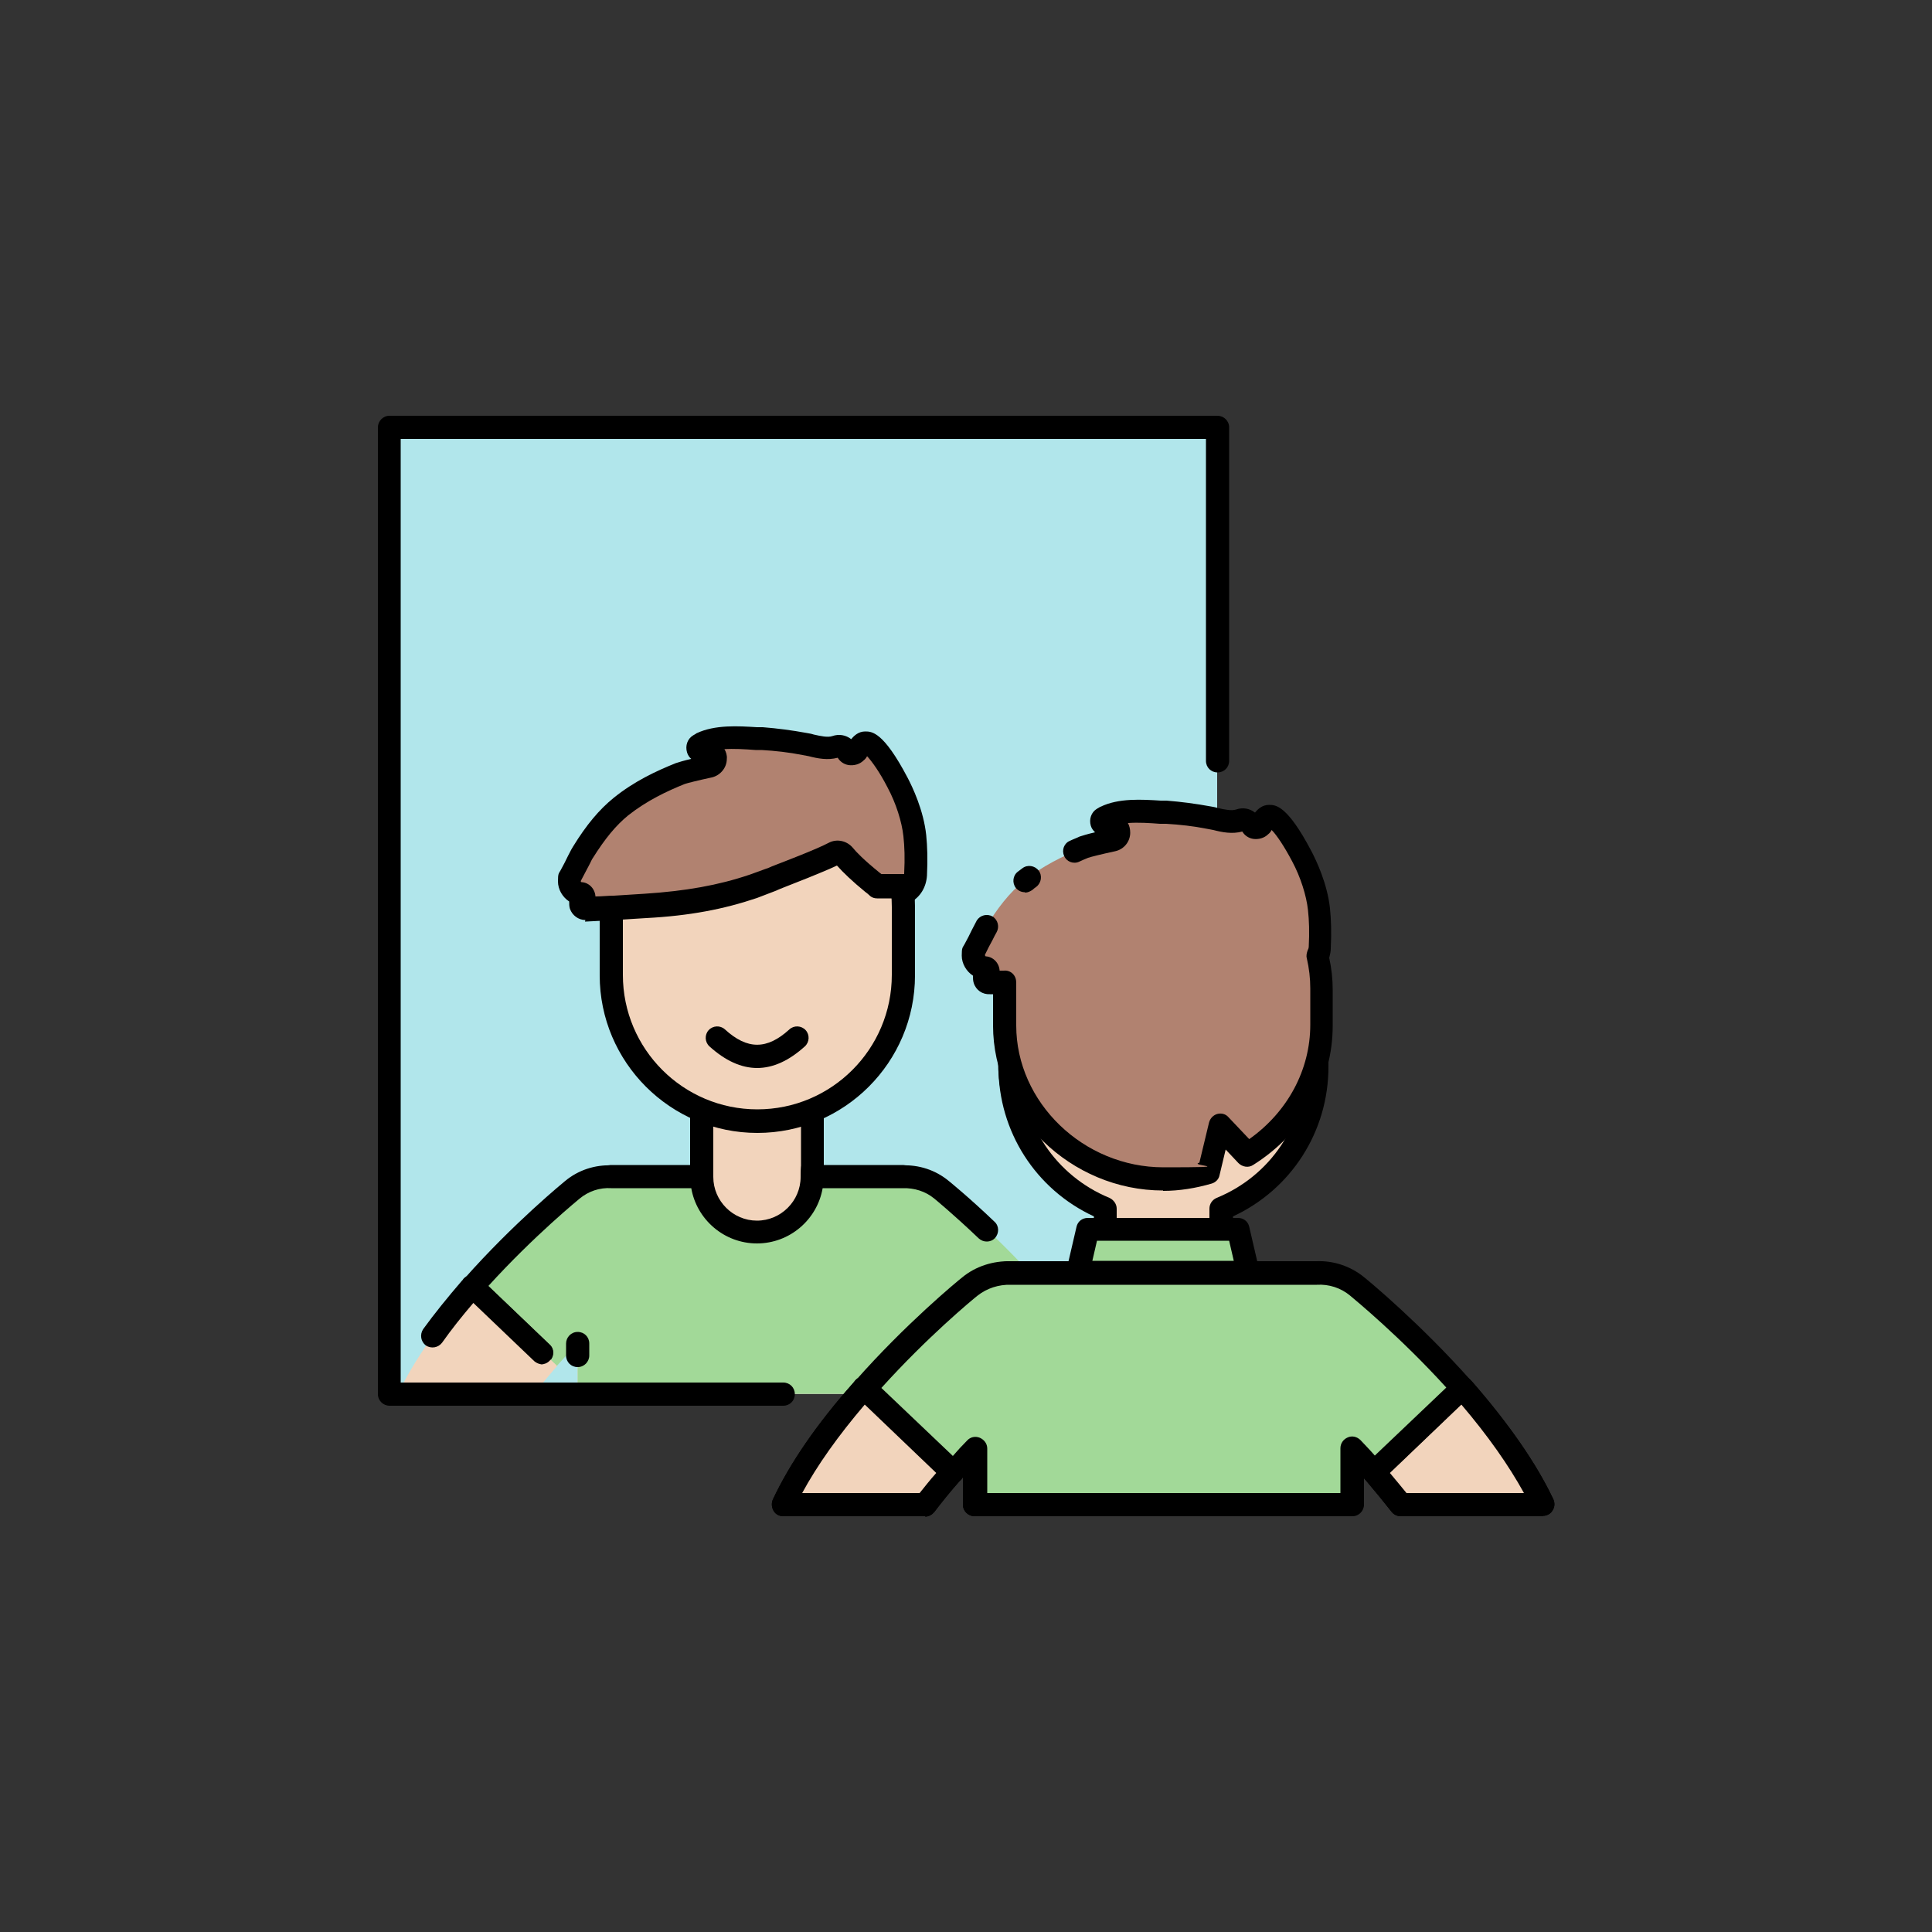<svg viewBox="0 0 500 500" version="1.1" xmlns="http://www.w3.org/2000/svg" data-name="Vintagio Design" id="Vintagio_Design">
  <rect x="0" y="0" width="500" height="500" fill="#333333" stroke="none"/>
  <defs>
    <style>
      .cls-1 {
        fill: #b18270;
      }

      .cls-1, .cls-2, .cls-3, .cls-4, .cls-5, .cls-6, .cls-7 {
        stroke-width: 0px;
      }

      .cls-2 {
        fill: #a2d998;
      }

      .cls-3 {
        fill: #b1e6eb;
      }

      .cls-4 {
        fill: #f2d4bc;
      }

      .cls-5 {
        fill: #000;
      }

      .cls-6 {
        fill: #f4dece;
      }

      .cls-7 {
        fill: #fff;
      }
    </style>
  </defs>
  <g data-name="Layer 1-2" id="Layer_1-2">
    <g>
      <rect height="250.1" width="214.3" y="110.6" x="100.7" class="cls-3"></rect>
      <path d="M242.5,314.1v46.6h-93v-46.6c0-5.1,3.9-9.3,8.9-9.6h0c.1,0,.2,0,.4,0,.1,0,.2,0,.4,0h22.5v-28.6h28.6v28.6h22.5c.1,0,.2,0,.4,0,.1,0,.2,0,.4,0h0c5,.4,8.9,4.5,8.9,9.6h0Z" class="cls-4"></path>
      <path d="M242.5,317.1c-1.6,0-3-1.3-3-3,0-3.4-2.7-6.4-6.1-6.6-.1,0-.3,0-.4,0h-22.7c-1.7,0-3-1.3-3-3v-25.6h-22.7v25.6c0,1.6-1.3,3-3,3h-22.7c-.1,0-.3,0-.4,0-3.4.3-6.1,3.2-6.1,6.6s-1.3,3-3,3-3-1.3-3-3c0-6.6,5.1-12.1,11.7-12.6h.2c0,0,.3,0,.4,0,.1,0,.2,0,.4,0h19.5v-25.6c0-1.6,1.3-3,3-3h28.6c1.7,0,3,1.3,3,3v25.6h19.9c0,0,.2,0,.3,0h.1c0,0,.1,0,.2,0,6.6.5,11.7,6,11.7,12.6s-1.3,3-3,3h0Z" class="cls-5"></path>
      <g>
        <path d="M196,196.9h0c20.9,0,37.8,16.9,37.8,37.8v17.6c0,20.9-16.9,37.8-37.8,37.8h0c-20.9,0-37.8-16.9-37.8-37.8v-17.6c0-20.9,16.9-37.8,37.8-37.8Z" class="cls-4"></path>
        <path d="M196,293.2c-22.5,0-40.8-18.3-40.8-40.8v-17.6c0-22.5,18.3-40.8,40.8-40.8s40.8,18.3,40.8,40.8v17.6c0,22.5-18.3,40.8-40.8,40.8h0ZM196,199.9c-19.2,0-34.8,15.6-34.8,34.8v17.6c0,19.2,15.6,34.8,34.8,34.8s34.8-15.6,34.8-34.8v-17.6c0-19.2-15.6-34.8-34.8-34.8h0Z" class="cls-5"></path>
      </g>
      <g>
        <path d="M237.2,226.1h0c0,2-1.2,3.6-2.7,4.5v-1.4h-7.2c-.4-.3-.8-.6-1.2-1-4.3-3.5-6.4-5.7-7.4-7-.6-.7-1.7-.9-2.5-.5-4.1,2.1-15.4,6.3-16.5,6.8-1.5.6-3,1.2-4.6,1.7-9.1,3.1-18.1,4.5-27.9,5.1-2.6.2-5.3.3-7.9.5-2.5.1-5.1.3-7.6.4-1.3,0-1.8-1.6-.7-2.3.3-.2.4-.5.4-.7,0-.4-.3-.8-.8-.9-1.8-.1-3-1.6-3-3.2s.1-1,.4-1.5c1.4-2.6,2.8-5.5,3.1-6,2.7-4.4,5.8-8.6,9.8-11.8,4.7-3.8,9.9-6.3,15.4-8.6.6-.2,4.2-1.2,7.4-1.8,2-.4,2.1-3.3.1-3.8,0,0,0,0,0,0-.6-.1-1.3-.2-1.9-.2-.9,0-1.3-1.2-.5-1.7.2-.1.4-.2.6-.3,4.4-2.1,10.9-1.4,15.7-1.2,3.7.2,7.4.7,11,1.3,2.8.5,5.6,1.6,8.2.6,1-.4,2.2.2,2.7,1.2h0c.4.9,1.5,1.2,2.2.5.9-.9,1.3-2.7,2.6-2.7,2.9,0,7.8,9.3,8.3,10.4,1.9,3.7,3.9,8.9,4.5,13.7.4,3.3.4,6.7.2,10h0Z" class="cls-1"></path>
        <path d="M151.5,238.1c-1.8,0-3.4-1.2-4-2.9-.2-.6-.2-1.3-.2-1.9-1.7-1.1-2.9-3.1-2.9-5.2s.2-2,.7-2.9c.7-1.3,1.4-2.6,1.9-3.7.7-1.4,1.1-2.1,1.3-2.4,3.5-5.7,6.8-9.6,10.5-12.6,5.3-4.3,11.1-7,16.1-9,.6-.2,2.2-.7,4-1.1-.5-.4-.9-1-1.1-1.7-.5-1.7.1-3.5,1.6-4.4.3-.2.6-.3.8-.5,4.8-2.3,10.9-1.9,15.7-1.6h1.5c3.8.3,7.6.8,11.4,1.5.6.1,1.2.2,1.8.4,1.8.4,3.6.8,4.8.4,1.7-.6,3.5-.3,4.9.8.7-.9,1.9-2,3.6-2s4.7,0,11,12c1.2,2.3,4.1,8.3,4.8,14.8.3,3,.4,6.3.2,10.5h0c-.2,3-1.7,5.5-4.2,6.9-.9.5-2.1.5-3,0-.4-.2-.8-.6-1-1h-4.7c-.7,0-1.3-.2-1.8-.6l-.2-.2c-.3-.3-.7-.6-1.1-.9-3.3-2.7-5.7-5-7.3-6.8-3.8,1.8-11.3,4.7-14.6,6-.7.3-1.2.5-1.4.6-1.6.6-3.1,1.2-4.7,1.8-8.6,2.9-17.4,4.6-28.7,5.2-2.7.2-5.3.3-7.9.5-2.6.1-5.1.3-7.7.4h-.2,0ZM150.2,234.2h0,0ZM187.5,193.9c.4.7.7,1.6.6,2.5,0,2.3-1.7,4.3-3.9,4.8-3.3.7-6.5,1.5-7,1.7-4.5,1.8-9.8,4.3-14.6,8.1-3.2,2.6-6,6-9.2,11.1-.2.2-.5,1-1.1,2.1-.6,1.1-1.3,2.5-2,3.8,0,0,0,.3.2.3,2,.1,3.5,1.8,3.6,3.7,1.6,0,3.2-.2,4.8-.2,2.6-.2,5.3-.3,7.9-.5,10.7-.7,19.1-2.2,27.1-4.9,1.5-.5,3-1.1,4.4-1.6.2,0,.8-.3,1.5-.6,3.1-1.2,11.5-4.4,14.7-6.1,2.1-1.1,4.7-.5,6.2,1.3.9,1.1,2.8,3.1,7,6.5.1.1.3.2.4.3h5.9c0,0,0-.1,0-.2h0c.2-3.9.1-6.9-.2-9.6-.4-3.7-1.9-8.5-4.1-12.6-2.1-4.1-4.1-6.8-5.3-8.1-.2.4-.5.8-.9,1.1-1,1-2.5,1.4-3.9,1.2-1.2-.2-2.2-.9-2.8-1.9-2.6.7-5.2.2-7.5-.4-.5-.1-1.1-.2-1.6-.3-3.5-.7-7.1-1.1-10.6-1.3h-1.6c-2.6-.2-5.6-.4-8.3-.2h0ZM149.2,230.3h0,0ZM182.8,195.1h0,0ZM181.6,191.4h0,0Z" class="cls-5"></path>
      </g>
      <path d="M269.6,332.9l-21.7,20.7c0,0,0-.1-.1-.2-1.8-2-3.5-3.9-5.3-5.8v13.1h-93v-13.1c-1.7,1.8-3.5,3.8-5.3,5.8,0,0,0,.1-.1.2l-21.7-20.7c12.5-14.1,25.3-24.6,25.8-25,3-2.4,6.6-3.5,10.2-3.3h0c.1,0,.2,0,.4,0,.1,0,.2,0,.4,0h22.5c0,7.9,6.4,14.3,14.3,14.3s14.3-6.4,14.3-14.3h22.5c.1,0,.2,0,.4,0,.1,0,.2,0,.4,0h0c3.6-.2,7.2.9,10.2,3.3.6.4,13.4,10.9,25.9,25h0Z" class="cls-2"></path>
      <path d="M140.4,353.1c-.7,0-1.5-.3-2.1-.8l-18-17.2c-1.2-1.1-1.2-2.9-.2-4.1,12.9-14.6,26.1-25.3,26.2-25.4,3.4-2.8,7.7-4.2,12.1-4,0,0,.3,0,.3,0,.1,0,.2,0,.4,0h22.5c1.7,0,3,1.3,3,3,0,6.2,5.1,11.3,11.3,11.3s11.3-5.1,11.3-11.3,1.3-3,3-3h22.8c0,0,.2,0,.3,0h.1c4.4-.2,8.7,1.2,12.1,4,0,0,5.1,4.1,11.9,10.6,1.2,1.1,1.2,3,.1,4.2-1.1,1.2-3,1.2-4.2.1-6.6-6.3-11.5-10.3-11.5-10.3-2.3-1.9-5.2-2.8-8.2-2.7-.2,0-.4,0-.7,0h-20c-1.4,8.1-8.5,14.3-17,14.3s-15.6-6.2-17-14.3h-20c-.2,0-.5,0-.7,0-3-.2-5.9.8-8.2,2.7-.1.1-11.8,9.6-23.6,22.6l15.9,15.2c1.2,1.1,1.2,3,0,4.2-.6.6-1.4.9-2.2.9h0Z" class="cls-5"></path>
      <path d="M149.5,353.8c-1.7,0-3-1.3-3-3v-3.1c0-1.6,1.3-3,3-3s3,1.3,3,3v3.1c0,1.6-1.3,3-3,3Z" class="cls-5"></path>
      <path d="M144.1,353.6c-2,2.3-4,4.7-5.9,7.1h-35.2c4.1-8.5,10.4-17.6,19-27.4.2-.2.3-.3.5-.5l21.7,20.7h0Z" class="cls-4"></path>
      <path d="M140.4,353.1c-.7,0-1.5-.3-2.1-.8l-15.8-15.1c-3,3.5-5.7,6.9-8.1,10.3-1,1.3-2.8,1.6-4.2.7-1.3-1-1.6-2.8-.7-4.2,2.9-4,6.3-8.2,10-12.5.2-.2.3-.3.4-.5.5-.6,1.3-1,2.1-1,.8,0,1.6.2,2.2.8l18,17.2c1.2,1.1,1.2,3,0,4.2-.6.6-1.4.9-2.2.9h0Z" class="cls-5"></path>
      <path d="M202.8,363.8h-102c-1.6,0-3-1.3-3-3V110.6c0-1.6,1.3-3,3-3h214.3c1.6,0,3,1.3,3,3v86.3c0,1.7-1.3,3-3,3s-3-1.3-3-3v-83.3H103.7v244.2h99c1.7,0,3,1.3,3,3s-1.3,3-3,3h0Z" class="cls-5"></path>
      <g>
        <path d="M289.1,360.8h-35.2c-1.9-2.4-3.9-4.8-5.9-7.1l21.7-20.7c.1.2.3.4.4.5,8.6,9.8,14.9,18.9,19,27.4h0Z" class="cls-6"></path>
        <path d="M289.1,363.8h-35.2c-.9,0-1.8-.4-2.4-1.1-1.7-2.2-3.6-4.5-5.8-7-1.1-1.2-1-3,.2-4.1l21.7-20.7c.6-.6,1.4-.9,2.2-.8.8,0,1.6.4,2.1,1.1.1.1.2.2.3.4,8.9,10.2,15.3,19.3,19.5,28.1.4.9.4,2-.2,2.9-.6.9-1.5,1.4-2.5,1.4h0ZM255.3,357.8h28.9c-3.6-6.4-8.6-13.3-14.7-20.6l-17.4,16.6c1.2,1.4,2.3,2.7,3.3,4h0Z" class="cls-5"></path>
      </g>
      <path d="M196,276.4c-4.2,0-8.3-1.9-12.4-5.6-1.2-1.1-1.3-3-.2-4.2s3-1.3,4.2-.2c5.8,5.3,10.9,5.3,16.7,0,1.2-1.1,3.1-1,4.2.2,1.1,1.2,1,3.1-.2,4.2-4.1,3.7-8.2,5.6-12.4,5.6h0Z" class="cls-5"></path>
      <g>
        <path d="M301,216.3h0c21.9,0,39.7,17.8,39.7,39.7v18.5c0,21.9-17.8,39.7-39.7,39.7h0c-21.9,0-39.7-17.8-39.7-39.7v-18.5c0-21.9,17.8-39.7,39.7-39.7Z" class="cls-7"></path>
        <path d="M301,317.3c-23.6,0-42.7-19.2-42.7-42.7v-18.5c0-23.6,19.2-42.7,42.7-42.7s42.7,19.2,42.7,42.7v18.5c0,23.6-19.2,42.7-42.7,42.7ZM301,219.3c-20.3,0-36.7,16.5-36.7,36.7v18.5c0,20.3,16.5,36.7,36.7,36.7s36.7-16.5,36.7-36.7v-18.5c0-20.3-16.5-36.7-36.7-36.7Z" class="cls-5"></path>
      </g>
      <g>
        <path d="M340.6,329.4c-.3,0-.6,0-.8,0h-23.7v-16.6c14.5-5.9,24.7-20.1,24.7-36.8v-18.5c0-21.9-17.8-39.7-39.7-39.7h0c-21.9,0-39.7,17.8-39.7,39.7v18.5c0,16.6,10.2,30.8,24.7,36.8v16.6h-23.7c-.3,0-.6,0-.8,0-5.2.4-9.3,4.8-9.3,10.1v49.9h97.7v-49.9c0-5.3-4.1-9.7-9.3-10.1h0Z" class="cls-4"></path>
        <path d="M349.9,392.4h-97.7c-1.6,0-3-1.3-3-3v-49.9c0-6.8,5.3-12.6,12.1-13.1.3,0,.7,0,1.1,0h20.7v-11.6c-15.1-7-24.7-22-24.7-38.7v-18.5c0-23.6,19.2-42.7,42.7-42.7s42.7,19.2,42.7,42.7v18.5c0,16.7-9.6,31.7-24.7,38.7v11.6h20.7c.4,0,.7,0,1.1,0,6.8.5,12.1,6.3,12.1,13.1v49.9c0,1.6-1.3,3-3,3h0ZM255.1,386.4h91.8v-46.9c0-3.7-2.9-6.9-6.6-7.1h0c-.2,0-.4,0-.6,0h-23.7c-1.6,0-3-1.3-3-3v-16.6c0-1.2.7-2.3,1.9-2.8,13.9-5.7,22.8-19,22.8-34v-18.5c0-20.3-16.5-36.7-36.7-36.7s-36.7,16.5-36.7,36.7v18.5c0,15,9,28.3,22.8,34,1.1.5,1.9,1.6,1.9,2.8v16.6c0,1.6-1.3,3-3,3h-23.7c-.2,0-.4,0-.6,0-3.7.3-6.6,3.4-6.6,7.1v46.9h0Z" class="cls-5"></path>
      </g>
      <g>
        <g>
          <path d="M246.5,381c-2.4,2.7-4.7,5.5-6.9,8.4h-36.8c4.3-9.2,11.1-19,20.4-29.6.2-.2.3-.4.5-.5l22.8,21.8h0Z" class="cls-4"></path>
          <path d="M239.5,392.4h-36.8c-1,0-2-.5-2.5-1.4s-.6-1.9-.2-2.9c4.4-9.4,11.4-19.6,20.9-30.3l.4-.5c.5-.6,1.3-1,2.1-1,.8,0,1.6.3,2.2.8l22.8,21.8c1.1,1.1,1.2,2.9.2,4.1-2.9,3.3-4.9,5.8-6.8,8.3-.6.7-1.4,1.2-2.4,1.2h0ZM207.6,386.4h30.4c1.3-1.6,2.6-3.3,4.3-5.2l-18.5-17.7c-6.9,8.1-12.3,15.7-16.2,22.9h0Z" class="cls-5"></path>
        </g>
        <g>
          <path d="M246.5,381c-2.4,2.7-4.7,5.5-6.9,8.4h-36.8c4.3-9.2,11.1-19,20.4-29.6.2-.2.3-.4.5-.5l22.8,21.8h0Z" class="cls-4"></path>
          <path d="M239.5,392.4h-36.8c-1,0-2-.5-2.5-1.4s-.6-1.9-.2-2.9c4.4-9.4,11.4-19.6,20.9-30.3l.4-.5c.5-.6,1.3-1,2.1-1,.8,0,1.6.3,2.2.8l22.8,21.8c1.1,1.1,1.2,2.9.2,4.1-2.9,3.3-4.9,5.8-6.8,8.3-.6.7-1.4,1.2-2.4,1.2h0ZM207.6,386.4h30.4c1.3-1.6,2.6-3.3,4.3-5.2l-18.5-17.7c-6.9,8.1-12.3,15.7-16.2,22.9h0Z" class="cls-5"></path>
        </g>
        <g>
          <path d="M399.3,389.4h-36.8c-2.2-2.9-4.6-5.7-6.9-8.4l22.8-21.8c.2.2.3.4.5.5,9.3,10.6,16.1,20.5,20.4,29.6h0Z" class="cls-4"></path>
          <path d="M399.3,392.4h-36.8c-.9,0-1.8-.4-2.4-1.2-1.9-2.4-4-5-6.8-8.3-1.1-1.2-1-3,.2-4.1l22.8-21.8c.6-.6,1.4-.9,2.2-.8.8,0,1.6.4,2.1,1l.5.5c9.4,10.8,16.5,21,20.9,30.3.4.9.4,2-.2,2.9-.5.9-1.5,1.4-2.5,1.4h0ZM364,386.4h30.4c-3.9-7.1-9.3-14.8-16.2-22.9l-18.5,17.7c1.6,1.9,3,3.6,4.3,5.2h0Z" class="cls-5"></path>
        </g>
        <g>
          <path d="M399.3,389.4h-36.8c-2.2-2.9-4.6-5.7-6.9-8.4l22.8-21.8c.2.2.3.4.5.5,9.3,10.6,16.1,20.5,20.4,29.6h0Z" class="cls-4"></path>
          <path d="M399.3,392.4h-36.8c-.9,0-1.8-.4-2.4-1.2-1.9-2.4-4-5-6.8-8.3-1.1-1.2-1-3,.2-4.1l22.8-21.8c.6-.6,1.4-.9,2.2-.8.8,0,1.6.4,2.1,1l.5.5c9.4,10.8,16.5,21,20.9,30.3.4.9.4,2-.2,2.9-.5.9-1.5,1.4-2.5,1.4h0ZM364,386.4h30.4c-3.9-7.1-9.3-14.8-16.2-22.9l-18.5,17.7c1.6,1.9,3,3.6,4.3,5.2h0Z" class="cls-5"></path>
        </g>
      </g>
      <g>
        <path d="M378.4,359.2l-22.8,21.8c0,0,0-.1-.1-.2-1.9-2.1-3.7-4.1-5.5-6.1v14.6h-97.7v-14.6c-1.8,1.9-3.7,4-5.5,6.1,0,0,0,.1-.1.2l-22.8-21.8c13.1-14.8,26.6-25.8,27.2-26.3,3.1-2.5,6.9-3.7,10.6-3.5h0c.2,0,.5,0,.8,0h77.4c.2,0,.5,0,.8,0h0c3.7-.2,7.5.9,10.6,3.5.6.5,14.1,11.5,27.2,26.3h0Z" class="cls-2"></path>
        <path d="M349.9,392.4h-97.7c-1.6,0-3-1.3-3-3v-7c-.1.1-.2.2-.3.4,0,0,0,0,0,0-.5.6-1.3,1-2.1,1.1-.8,0-1.7-.2-2.3-.8l-22.8-21.8c-1.2-1.1-1.2-2.9-.2-4.1,12.9-14.6,26.1-25.5,27.5-26.6,3.5-2.9,8-4.3,12.5-4.2.3,0,.6,0,.9,0h77.4c.3,0,.6,0,.8,0,4.5-.2,9,1.3,12.5,4.2,1.5,1.2,14.6,12.1,27.5,26.6,1.1,1.2,1,3-.2,4.1l-22.8,21.8c-.6.6-1.4.9-2.3.8s-1.6-.5-2.1-1.1h0s0,0,0,0c0,0,0-.1-.1-.1-.1-.1-.2-.2-.3-.4v7c0,1.6-1.3,3-3,3h0ZM255.1,386.4h91.8v-11.6c0-1.2.7-2.3,1.9-2.8,1.1-.5,2.4-.2,3.3.7,1.2,1.3,2.5,2.6,3.7,4l18.5-17.6c-11.9-13.1-23.6-22.7-24.9-23.8-2.4-2-5.5-3-8.6-2.8-.1,0-.4,0-.5,0s-.3,0-.4,0h-77.4c-.1,0-.3,0-.4,0-.1,0-.2,0-.3,0h-.2c-3.1-.1-6.2.9-8.6,2.8-1.4,1.1-13,10.7-24.9,23.9l18.5,17.6c1.2-1.4,2.4-2.7,3.7-4,.8-.9,2.1-1.2,3.3-.7,1.1.5,1.9,1.5,1.9,2.8v11.6h0ZM353.3,382.9h0ZM353.3,382.9h0ZM248.7,382.9h0Z" class="cls-5"></path>
      </g>
      <g>
        <polygon points="320.5 318.1 281.6 318.1 278.9 329.3 323.1 329.3 320.5 318.1" class="cls-2"></polygon>
        <path d="M323.1,332.3h-44.2c-.9,0-1.8-.4-2.3-1.1-.6-.7-.8-1.6-.6-2.5l2.6-11.2c.3-1.4,1.5-2.3,2.9-2.3h38.9c1.4,0,2.6.9,2.9,2.3l2.6,11.2c.2.9,0,1.8-.6,2.5-.6.7-1.4,1.1-2.3,1.1h0ZM282.7,326.3h36.6l-1.2-5.2h-34.2l-1.2,5.2h0Z" class="cls-5"></path>
      </g>
      <path d="M341.1,247.5c.3-.6.6-1.4.6-2.2h0c.1-3.4.2-6.7-.2-10.1-.5-4.8-2.5-10-4.5-13.7-.6-1.1-5.5-10.4-8.4-10.4-1.2,0-1.7,1.8-2.6,2.7-.7.7-1.8.4-2.2-.4h0c-.4-1.1-1.6-1.6-2.7-1.2-2.6.9-5.4,0-8.2-.6-3.6-.7-7.3-1.1-11-1.3-4.8-.3-11.2-.9-15.7,1.2-.2,0-.4.2-.6.3-.8.5-.4,1.7.5,1.7.6,0,1.4,0,1.9.2,0,0,0,0,0,0,2,.5,1.9,3.4-.1,3.8-3.2.7-6.8,1.6-7.4,1.8-5.5,2.3-10.7,4.8-15.4,8.6-4,3.2-7.1,7.4-9.8,11.8-.3.5-1.7,3.4-3.1,6-.2.5-.4,1-.4,1.5,0,1.6,1.2,3.1,3,3.2.5,0,.8.4.8.9s-.1.6-.4.7c-1.1.7-.6,2.3.7,2.3,1.3,0,2.7-.1,4-.2,0,.6,0,1.2,0,1.9v9.4c0,21.9,19.1,39.7,41,39.7h0c4.1,0,8-.6,11.8-1.8l2.9-12.1,7.1,7.5c11.4-7.1,19.2-19.4,19.2-33.4v-9.4c0-2.9-.4-5.8-1-8.5h0Z" class="cls-1"></path>
      <path d="M265.2,230.9c-.9,0-1.7-.4-2.3-1.1-1-1.3-.8-3.2.5-4.2.4-.3.8-.6,1.2-.9,1.3-1,3.2-.7,4.2.6,1,1.3.7,3.2-.6,4.2-.4.3-.7.5-1,.8-.6.4-1.2.7-1.9.7h0Z" class="cls-5"></path>
      <path d="M301,308.1c-23.9,0-44-19.6-44-42.7v-8.1h-.8c-1.9.1-3.6-1-4.2-2.9-.2-.6-.2-1.3-.2-1.9-1.7-1.1-2.9-3.1-2.9-5.2s.2-2,.7-2.9c.7-1.3,1.4-2.6,1.9-3.7.8-1.5,1.1-2.1,1.3-2.5.9-1.4,2.7-1.8,4.1-1,1.4.9,1.8,2.7,1,4.1-.2.3-.6,1.1-1.1,2.1-.6,1.1-1.3,2.4-1.9,3.7,0,0,0,.3.2.4,2,.1,3.5,1.8,3.6,3.7h1.1c.8-.1,1.7.2,2.3.8.6.6.9,1.4.9,2.3,0,.6,0,1.1,0,1.7v9.4c0,19.9,17.4,36.7,38.1,36.7s6.2-.4,9.3-1.2l2.5-10.4c.3-1.1,1.1-1.9,2.1-2.2,1.1-.3,2.2,0,2.9.8l5.4,5.7c9.9-7,15.8-17.9,15.8-29.6v-9.4c0-2.6-.3-5.2-.9-7.8-.2-.7,0-1.4.2-2,.2-.4.3-.7.3-.9.2-3.9.1-6.9-.2-9.6-.4-3.7-1.9-8.5-4.1-12.6-2-3.8-4-6.8-5.3-8.1-.2.4-.5.8-.9,1.1-1,1-2.5,1.4-3.9,1.2-1.2-.2-2.2-.9-2.8-1.9-2.6.7-5.2.2-7.5-.4-.5-.1-1.1-.2-1.6-.3-3.5-.7-7.1-1.1-10.6-1.3h-1.6c-2.6-.2-5.6-.4-8.3-.2.4.7.6,1.6.6,2.5,0,2.3-1.6,4.3-3.9,4.8-3.3.7-6.5,1.5-7,1.7-.7.3-1.5.6-2.3,1-1.5.7-3.3,0-3.9-1.5-.7-1.5,0-3.3,1.5-3.9.8-.4,1.7-.7,2.5-1.1.6-.2,2.2-.7,4-1.1-.5-.5-.9-1-1.1-1.7-.5-1.7.1-3.5,1.6-4.4.3-.2.6-.3.8-.5h.1c4.7-2.3,10.7-1.9,15.6-1.6h1.5c3.8.3,7.6.8,11.4,1.5.6.1,1.2.2,1.8.4,1.8.4,3.6.8,4.8.4,1.7-.6,3.5-.3,4.9.8.7-.9,1.9-2,3.6-2s4.7,0,11,12c1.2,2.3,4.1,8.3,4.8,14.8.3,3,.4,6.2.2,10.4h0c0,.8-.2,1.6-.4,2.4.6,2.7.9,5.5.9,8.2v9.4c0,14.5-7.7,27.9-20.6,36-1.2.8-2.8.5-3.8-.5l-3.3-3.5-1.6,6.7c-.2,1-1,1.8-2,2.1-4.1,1.2-8.4,1.9-12.6,1.9h0ZM254.7,253.4h0,0ZM253.7,249.6h0,0ZM287.3,214.3h0,0ZM286.1,210.6h0,0Z" class="cls-5"></path>
    </g>
  </g>
</svg>